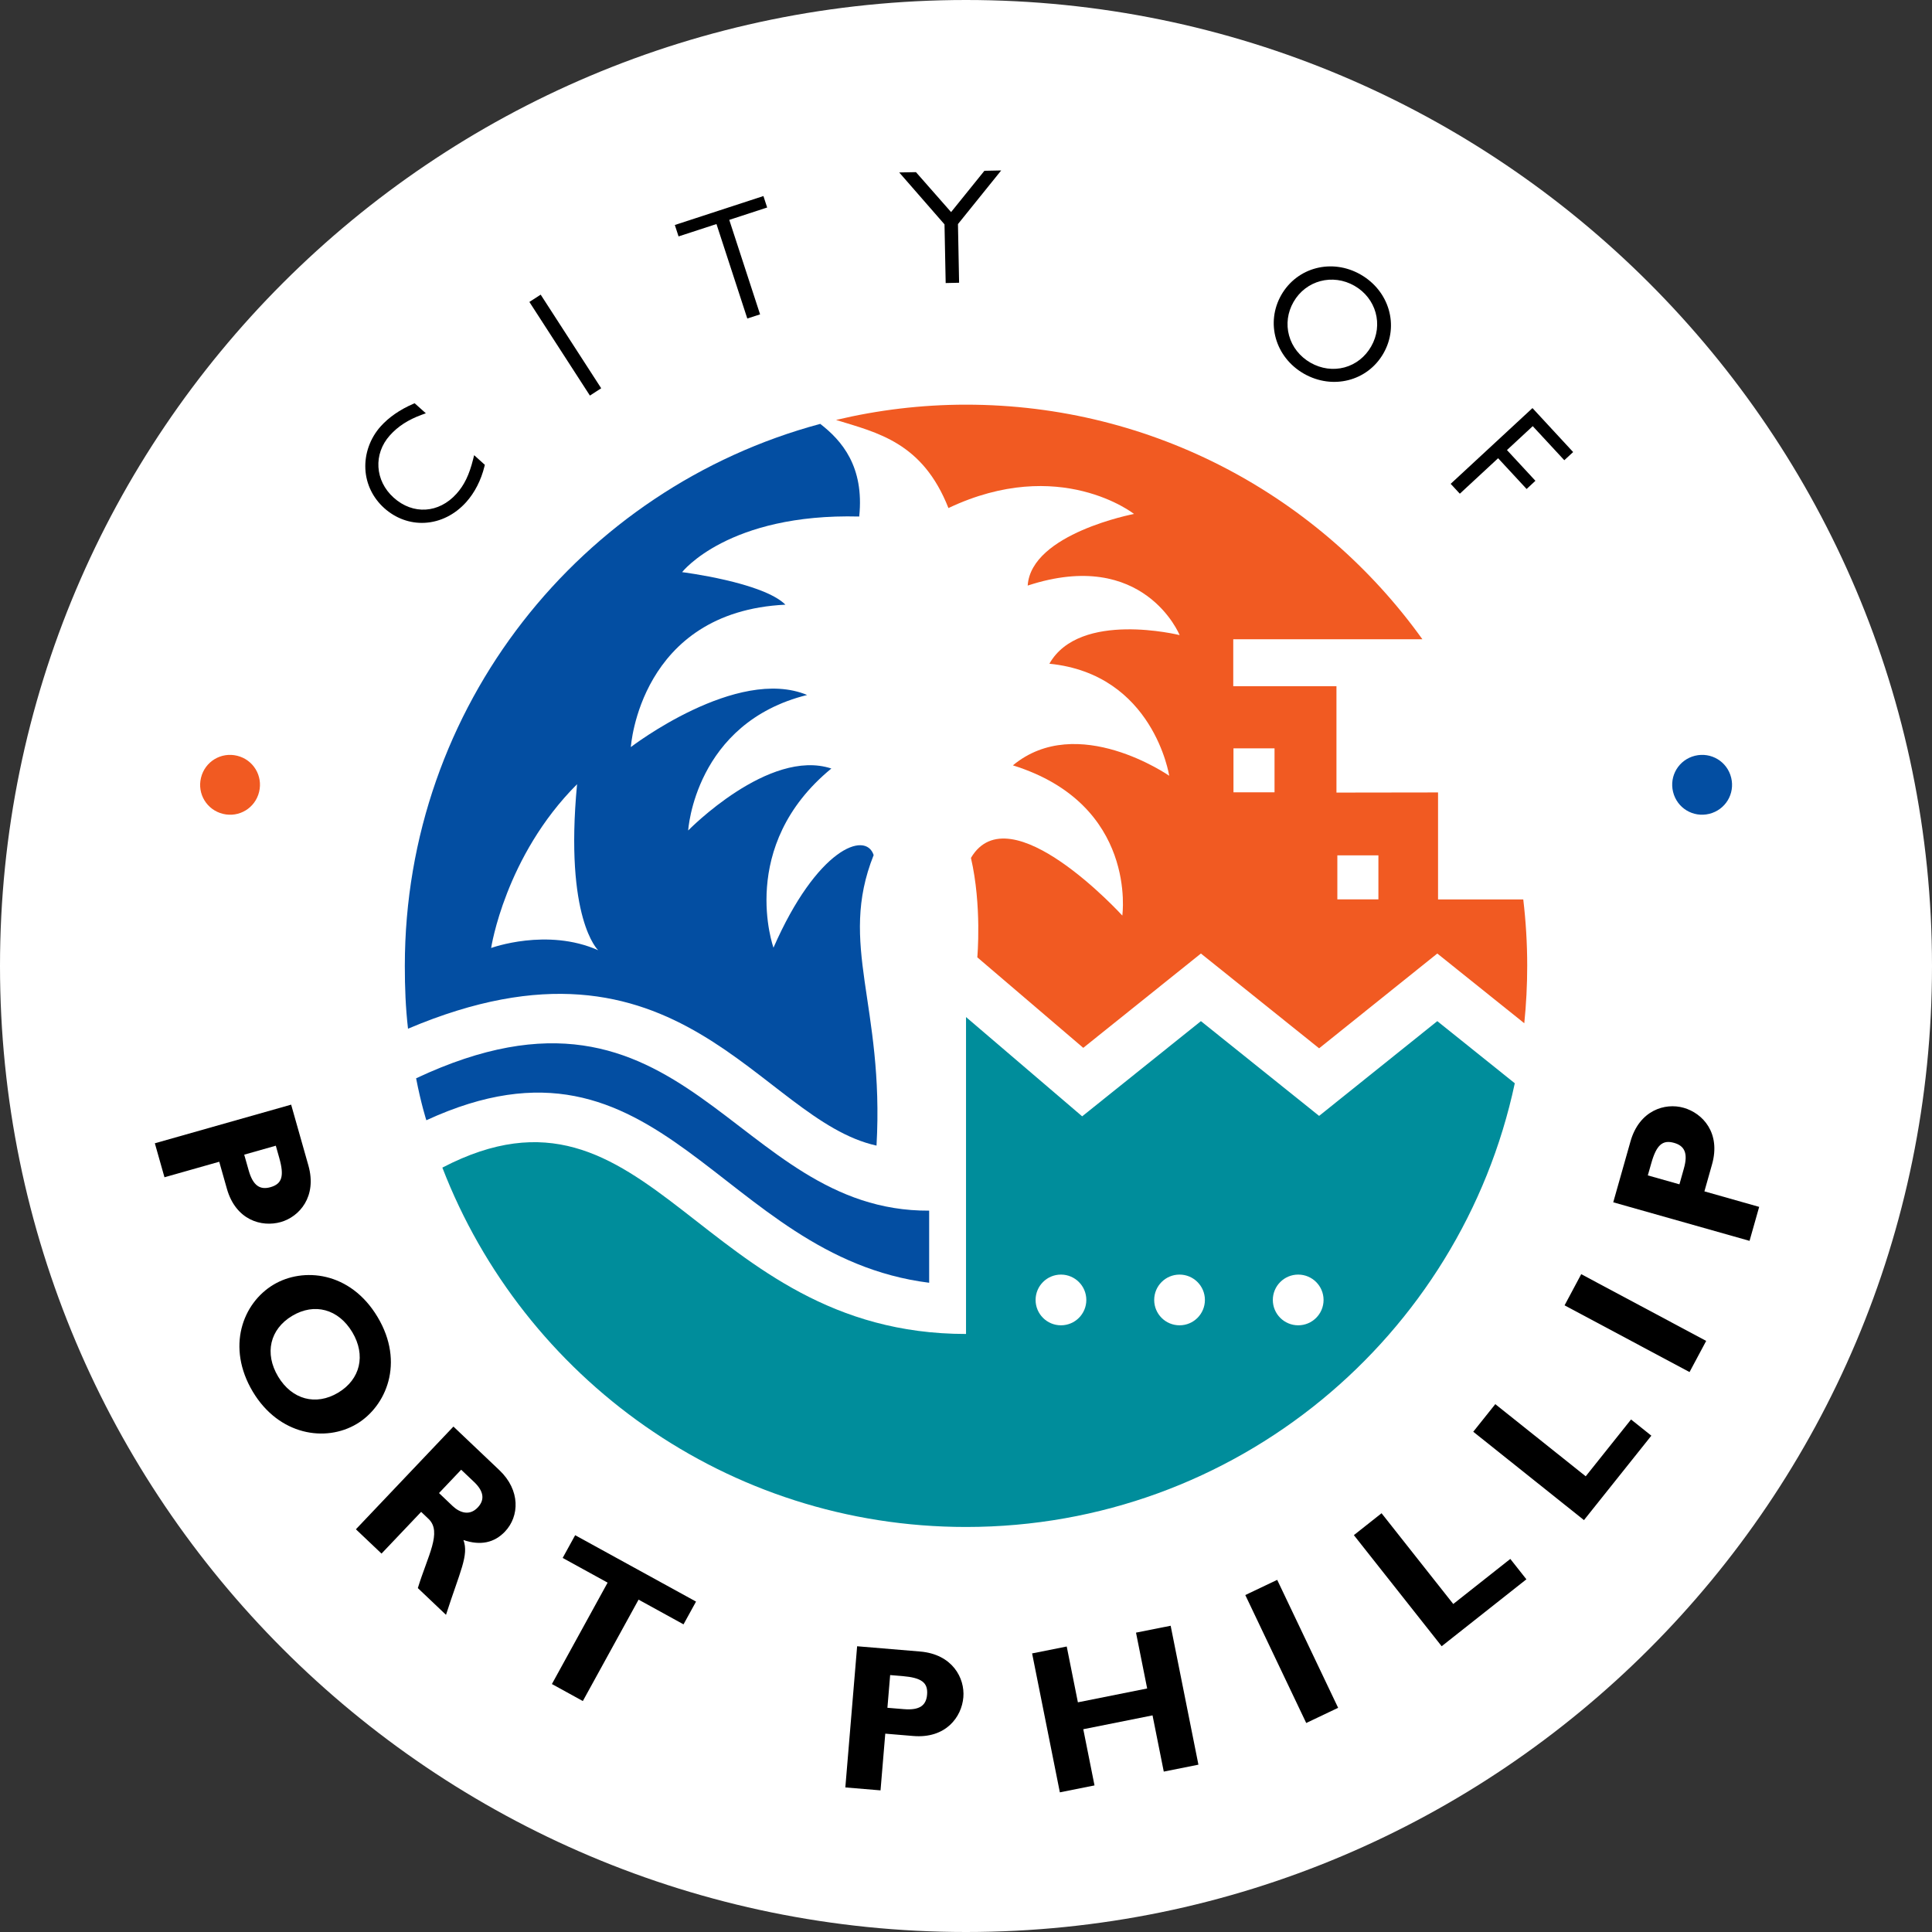 <?xml version="1.0" encoding="utf-8"?>
<!-- Generator: Adobe Illustrator 15.1.0, SVG Export Plug-In . SVG Version: 6.00 Build 0)  -->
<!DOCTYPE svg PUBLIC "-//W3C//DTD SVG 1.1//EN" "http://www.w3.org/Graphics/SVG/1.1/DTD/svg11.dtd">
<svg version="1.1" id="Layer_1" xmlns="http://www.w3.org/2000/svg" xmlns:xlink="http://www.w3.org/1999/xlink" x="0px" y="0px"
	 width="200px" height="200px" viewBox="0 0 200 200" enable-background="new 0 0 200 200" xml:space="preserve">
<rect x="0" y="0" width="200" height="200" fill="#333333" stroke="none"/>
<g>
	<path fill="#FFFFFF" d="M100.001,200C155.227,200,200,155.225,200,100c0-55.229-44.773-100-99.999-100C44.775,0,0,44.771,0,100
		C0,155.225,44.775,200,100.001,200"/>
	<polygon points="158.641,42.245 150.173,50.086 151.121,51.108 155.084,47.436 158.034,50.621 158.946,49.772 156,46.59 
		158.669,44.115 161.936,47.642 162.851,46.797 	"/>
	<path d="M140.849,28.42c-2.956-1.692-6.561-0.762-8.209,2.113c-1.646,2.88-0.62,6.457,2.337,8.15
		c2.971,1.697,6.588,0.777,8.236-2.101C144.859,33.707,143.818,30.12,140.849,28.42 M135.664,37.549
		c-1.112-0.639-1.902-1.641-2.223-2.825c-0.316-1.162-0.153-2.392,0.464-3.466c1.276-2.23,4.048-2.967,6.31-1.672
		c2.248,1.289,3.008,4.043,1.73,6.273c-0.617,1.085-1.596,1.855-2.757,2.172C138.016,38.347,136.765,38.176,135.664,37.549"/>
	<polygon points="101.906,17.68 98.456,21.956 94.819,17.82 93.087,17.852 97.775,23.227 97.896,29.301 99.286,29.27 99.168,23.197 
		103.643,17.645 	"/>
	<polygon points="79.029,20.295 69.858,23.291 70.244,24.473 74.169,23.193 77.36,32.973 78.683,32.543 75.493,22.762 
		79.416,21.481 	"/>
	<rect x="57.808" y="29.961" transform="matrix(0.84 -0.543 0.543 0.84 -10.026 37.48)" width="1.392" height="11.538"/>
	<path d="M49.083,47.121l-0.109,0.434c-0.4,1.604-0.917,2.667-1.719,3.559c-1.827,2.033-4.504,2.201-6.504,0.402
		c-1.95-1.754-2.12-4.523-0.391-6.447c0.84-0.938,1.888-1.614,3.303-2.135l0.42-0.152l-1.159-1.037l-0.158,0.067
		c-1.379,0.599-2.511,1.384-3.363,2.33c-1.088,1.218-1.665,2.83-1.579,4.431c0.082,1.539,0.777,2.971,1.953,4.027
		c1.184,1.063,2.673,1.604,4.196,1.521c1.6-0.085,3.12-0.844,4.282-2.136c0.885-0.985,1.543-2.268,1.897-3.706l0.04-0.158
		L49.083,47.121z"/>
	<path fill="#F15A22" d="M23.079,84.25c-1.67-0.41-2.681-2.072-2.27-3.743c0.409-1.672,2.073-2.681,3.746-2.271
		c1.667,0.41,2.676,2.075,2.267,3.745C26.415,83.65,24.75,84.66,23.079,84.25"/>
	<path d="M31.923,120.645c0.915,3.227-0.929,5.314-2.855,5.861c-1.984,0.563-4.661-0.198-5.581-3.448l-0.792-2.794l-5.669,1.607
		l-0.997-3.518l14.11-4L31.923,120.645z M25.281,119.53l0.464,1.635c0.457,1.615,1.201,2.028,2.256,1.731
		c1.201-0.341,1.443-1.15,0.902-3.051l-0.351-1.242L25.281,119.53z"/>
	<path d="M26.169,144.066c-2.757-4.616-1.065-9.158,2.148-11.08c3.043-1.818,7.938-1.389,10.772,3.354
		c2.836,4.742,0.871,9.25-2.156,11.062C33.702,149.332,28.872,148.584,26.169,144.066 M36.47,137.908
		c-1.436-2.4-3.917-3.07-6.224-1.691c-2.306,1.378-2.891,3.881-1.456,6.281c1.423,2.379,3.901,3.055,6.213,1.674
		C37.309,142.791,37.892,140.287,36.47,137.908"/>
	<path d="M51.699,152.195c2.18,2.07,2.084,4.767,0.574,6.356c-1.111,1.168-2.549,1.466-4.297,0.872
		c0.573,1.583-0.345,3.206-1.807,7.744l-2.915-2.768c1.024-3.359,2.539-5.801,1.106-7.164l-0.763-0.726l-4.102,4.319l-2.653-2.517
		l10.097-10.634L51.699,152.195z M45.447,154.562l1.403,1.337c0.733,0.691,1.747,1.062,2.605,0.156
		c0.756-0.796,0.625-1.688-0.375-2.639l-1.34-1.27L45.447,154.562z"/>
	<polygon points="70.758,168.152 66.105,165.594 60.335,176.092 57.133,174.331 62.9,163.834 58.247,161.277 59.54,158.924 
		72.053,165.796 	"/>
	<path d="M95.246,170.965c3.342,0.279,4.647,2.742,4.48,4.734c-0.171,2.057-1.826,4.293-5.19,4.01l-2.893-0.242l-0.491,5.871
		l-3.643-0.303l1.221-14.615L95.246,170.965z M91.865,176.79l1.695,0.14c1.671,0.141,2.32-0.409,2.412-1.502
		c0.105-1.244-0.566-1.751-2.537-1.919l-1.287-0.106L91.865,176.79z"/>
	<polygon points="124.06,182.678 120.473,183.396 119.31,177.574 112.141,179.008 113.303,184.826 109.716,185.543 106.843,171.16 
		110.427,170.445 111.583,176.223 118.754,174.789 117.599,169.01 121.186,168.297 	"/>
	<rect x="131.911" y="163.501" transform="matrix(0.903 -0.43 0.43 0.903 -60.508 74.199)" width="3.657" height="14.668"/>
	<polygon points="158.012,163.488 149.241,170.418 140.152,158.917 143.018,156.65 150.441,166.045 156.347,161.379 	"/>
	<polygon points="170.947,148.621 163.972,157.361 152.511,148.213 154.792,145.357 164.153,152.826 168.846,146.944 	"/>
	
		<rect x="167.441" y="129.511" transform="matrix(0.471 -0.882 0.882 0.471 -31.129 221.811)" width="3.658" height="14.667"/>
	<path d="M168.785,118.168c0.909-3.228,3.578-4.039,5.499-3.492c1.989,0.561,3.867,2.611,2.945,5.862l-0.789,2.792l5.669,1.605
		l-0.997,3.518l-14.11-3.992L168.785,118.168z M173.854,122.6l0.461-1.637c0.458-1.611,0.044-2.356-1.016-2.654
		c-1.196-0.34-1.828,0.221-2.363,2.123l-0.354,1.244L173.854,122.6z"/>
	<path fill="#034EA2" d="M175.465,78.235c1.671-0.407,3.336,0.6,3.746,2.271c0.41,1.671-0.6,3.333-2.272,3.743
		c-1.672,0.41-3.335-0.602-3.743-2.27C172.786,80.311,173.794,78.646,175.465,78.235"/>
	<path fill="#034EA2" d="M90.737,118.593c-12.128-2.673-20.304-24.063-48.499-12.101c-0.253-2.207-0.33-4.238-0.33-6.511
		c0-26.864,18.237-49.456,43.004-56.101c2.208,1.708,4.576,4.402,4.034,9.59c-13.572-0.35-18.335,5.758-18.335,5.758
		s8.369,1.043,10.697,3.368c-15.103,0.72-16.003,14.741-16.003,14.741s10.969-8.427,18.248-5.393
		C71.915,74.835,71.24,85.971,71.24,85.971s8.349-8.551,14.822-6.414c-9.788,8.031-5.991,18.545-5.991,18.545
		c4.48-10.237,9.542-12.139,10.369-9.584C86.727,97.824,91.56,104.025,90.737,118.593"/>
	<path fill="#008D9B" d="M45.793,120.871c8.393,21.759,29.49,37.201,54.208,37.201c27.911,0,51.219-19.688,56.809-45.933
		l-8.022-6.431l-12.234,9.809l-12.236-9.809l-12.293,9.854l-12.023-10.277v32.807C72.306,138.092,67.413,109.615,45.793,120.871"/>
	<path fill="#FFFFFF" d="M59.738,81.18c-7.455,7.455-8.896,16.955-8.896,16.955s5.786-2.119,11.08,0.232
		C61.921,98.367,58.417,95.129,59.738,81.18"/>
	<path fill="#FFFFFF" d="M109.83,137.195c1.45,0,2.626-1.175,2.626-2.624c0-1.45-1.176-2.626-2.626-2.626
		c-1.45,0-2.626,1.176-2.626,2.626C107.204,136.021,108.38,137.195,109.83,137.195"/>
	<path fill="#FFFFFF" d="M122.107,137.195c1.449,0,2.625-1.175,2.625-2.624c0-1.45-1.176-2.626-2.625-2.626
		c-1.453,0-2.625,1.176-2.625,2.626C119.481,136.021,120.654,137.195,122.107,137.195"/>
	<path fill="#FFFFFF" d="M134.389,137.195c1.449,0,2.626-1.175,2.626-2.624c0-1.45-1.177-2.626-2.626-2.626
		s-2.626,1.176-2.626,2.626C131.763,136.021,132.939,137.195,134.389,137.195"/>
	<path fill="#034EA2" d="M96.186,125.326c-20.374,0.127-25.081-26.877-53.111-13.701c0.519,2.676,1.06,4.343,1.06,4.343
		c24.396-11.245,30.28,14.091,52.052,16.823V125.326z"/>
	<path fill="#F15A22" d="M148.866,93.109V82.033l-10.516,0.015V71.036h-10.684v-4.862h19.579
		c-10.542-14.705-27.773-24.283-47.244-24.283c-4.636,0-9.134,0.557-13.454,1.582c4.286,1.325,8.959,2.316,11.635,9.121
		c11.529-5.459,19.213,0.61,19.213,0.61s-10.653,2.021-11.009,7.415c12.042-3.955,15.729,5.127,15.729,5.127
		s-10.353-2.574-13.483,2.963c10.786,1.078,12.405,11.598,12.405,11.598s-9.506-6.608-16.183-1.078
		c12.947,4.041,11.328,15.55,11.328,15.55s-11.656-12.796-15.67-5.968c1.146,4.951,0.659,10.292,0.659,10.292l10.968,9.37
		l12.18-9.764l12.236,9.812l12.234-9.812l9.005,7.218c0.199-1.958,0.302-3.937,0.302-5.945c0-2.326-0.14-4.619-0.408-6.872H148.866z
		"/>
	<rect x="127.689" y="77.469" fill="#FFFFFF" width="4.25" height="4.551"/>
	<rect x="138.442" y="88.546" fill="#FFFFFF" width="4.25" height="4.556"/>
</g>
</svg>
